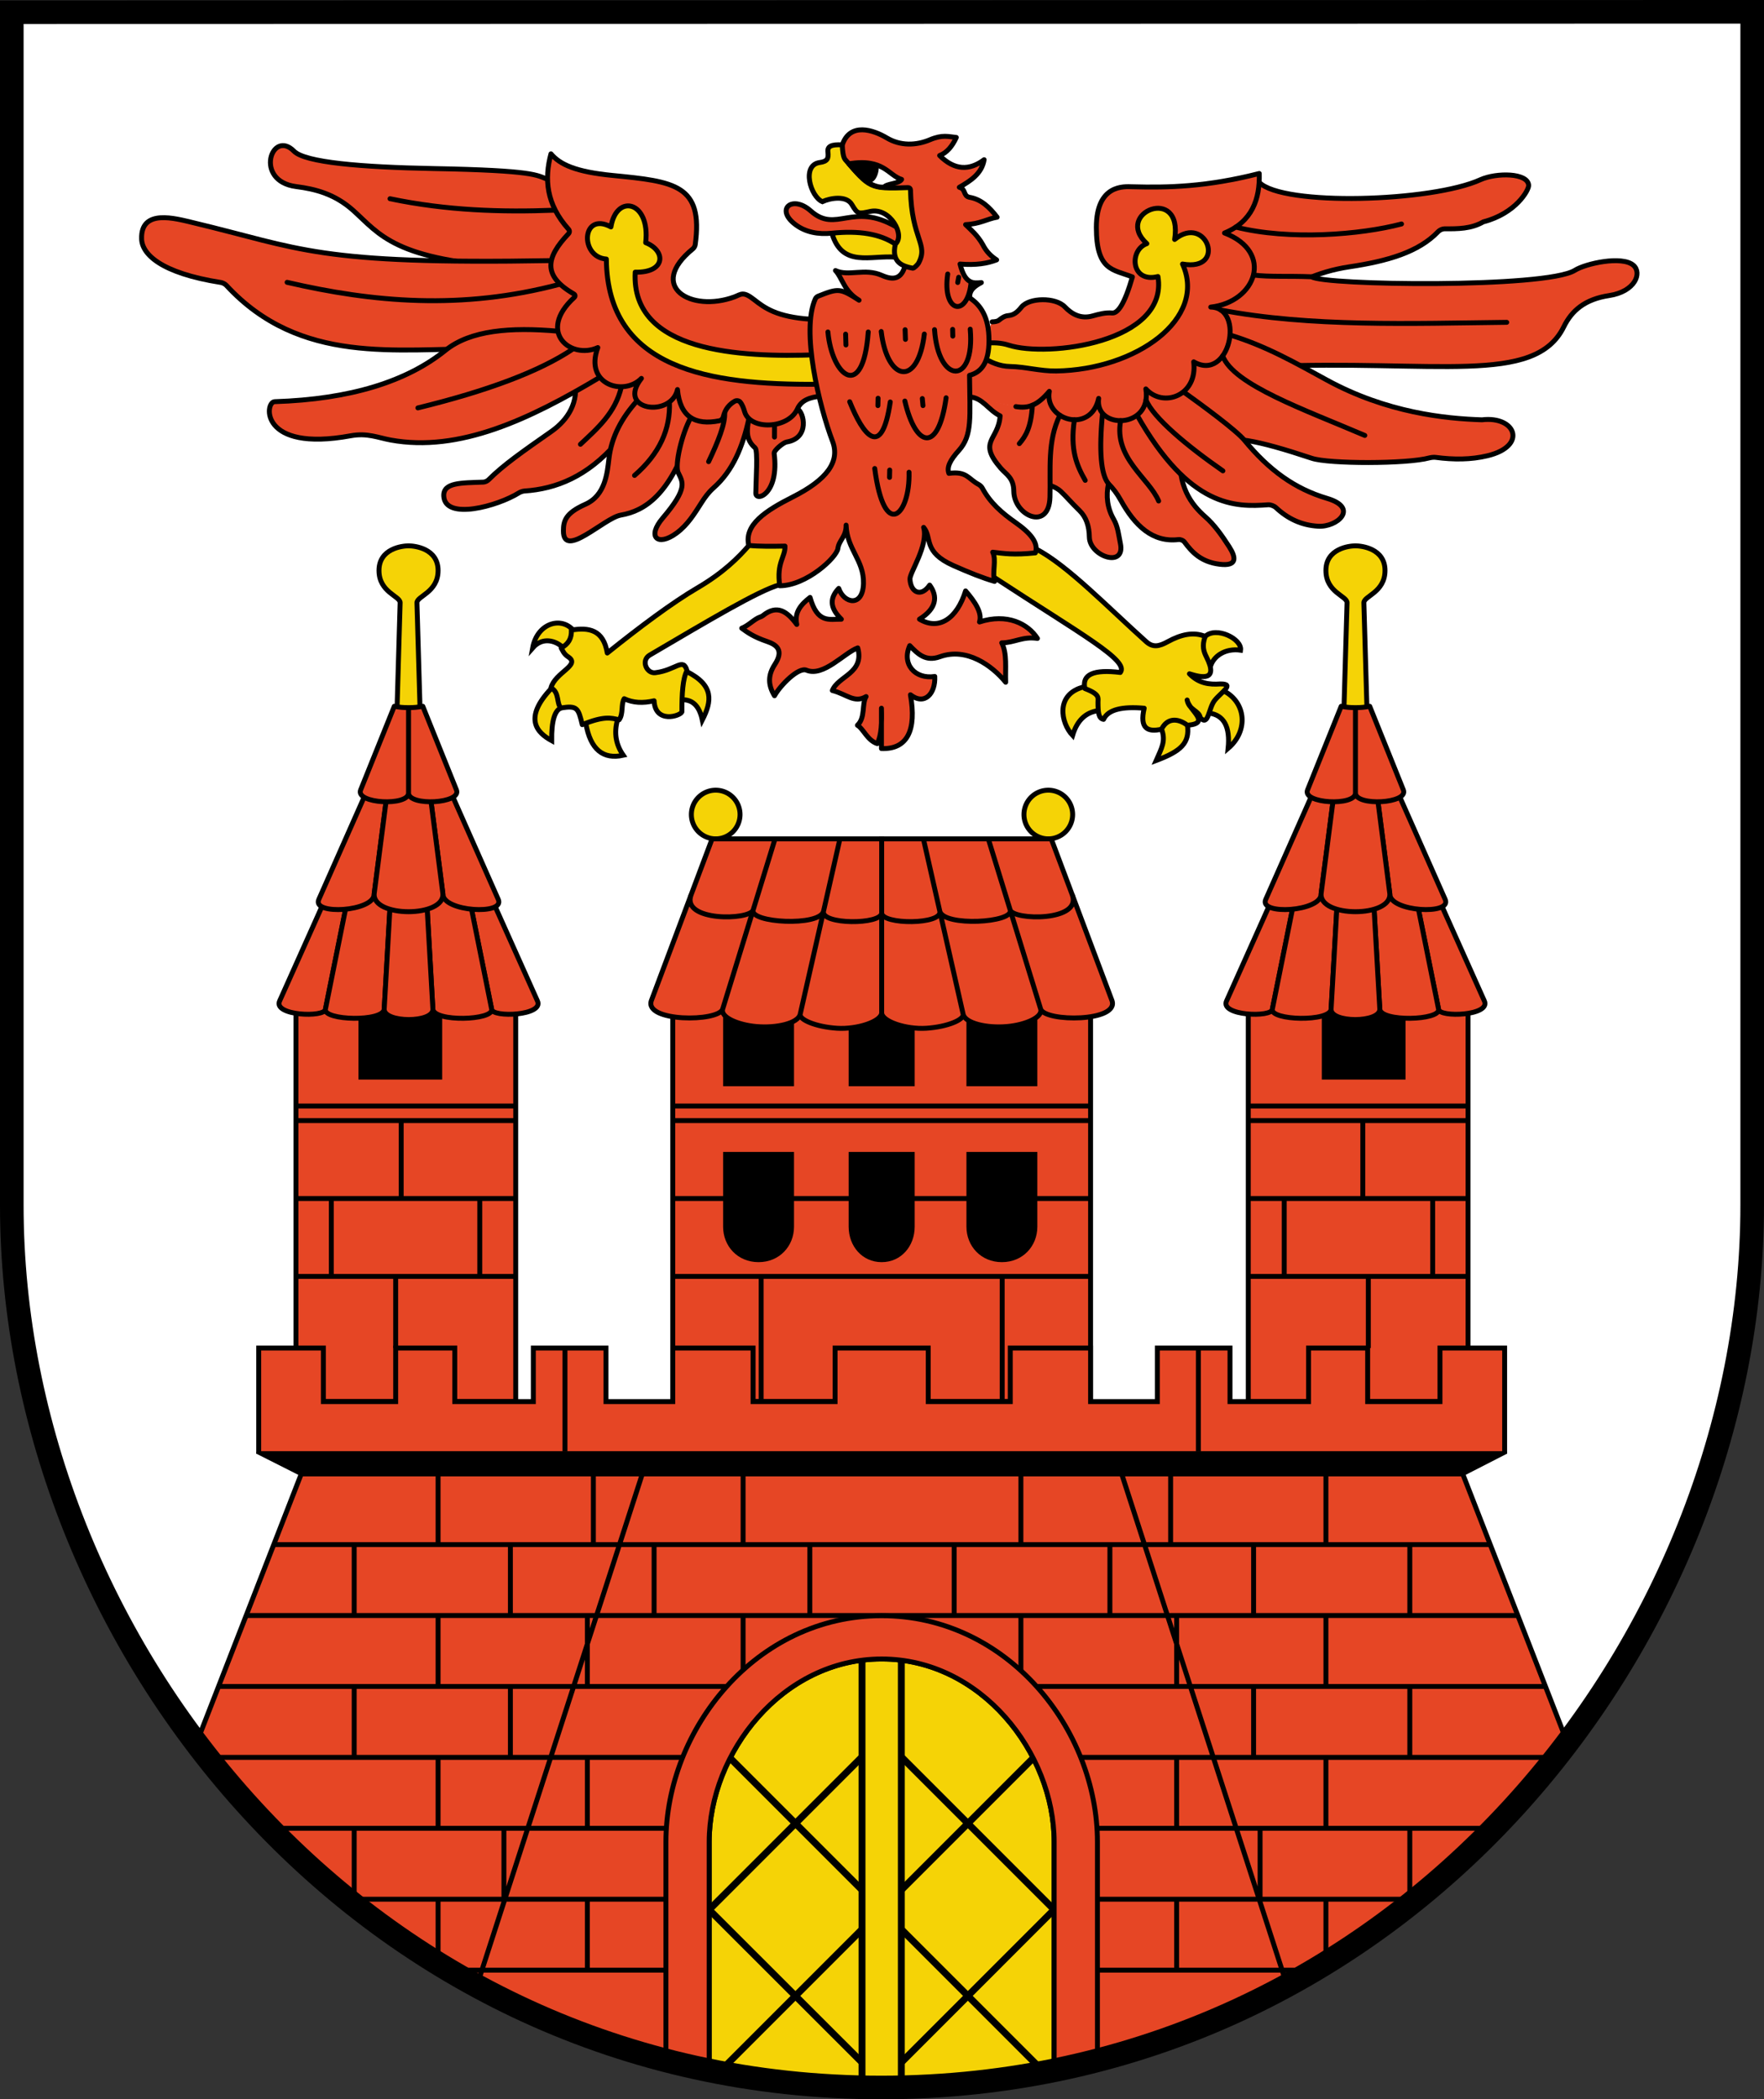 <?xml version="1.0" encoding="UTF-8" standalone="no"?>
<svg
   inkscape:version="1.1.1 (3bf5ae0d25, 2021-09-20)"
   sodipodi:docname="CoA Wittenberge.svg"
   id="svg2130"
   version="1.1"
   viewBox="0 0 448.491 533.598"
   height="533.598"
   width="448.491"
   xmlns:inkscape="http://www.inkscape.org/namespaces/inkscape"
   xmlns:sodipodi="http://sodipodi.sourceforge.net/DTD/sodipodi-0.dtd"
   xmlns:xlink="http://www.w3.org/1999/xlink"
   xmlns="http://www.w3.org/2000/svg"
   xmlns:svg="http://www.w3.org/2000/svg">
  <rect x="0" y="0" width="448.491" height="533.598" fill="#333333" stroke="none"/>
  <defs
     id="defs2124" />
  <sodipodi:namedview
     inkscape:pagecheckerboard="false"
     fit-margin-bottom="0"
     fit-margin-right="0"
     fit-margin-left="0"
     fit-margin-top="0"
     lock-margins="true"
     units="px"
     inkscape:snap-smooth-nodes="true"
     inkscape:snap-object-midpoints="false"
     inkscape:window-maximized="1"
     inkscape:window-y="-11"
     inkscape:window-x="-11"
     inkscape:window-height="1506"
     inkscape:window-width="2560"
     showgrid="false"
     inkscape:document-rotation="0"
     inkscape:current-layer="layer1"
     inkscape:document-units="px"
     inkscape:cy="266.66667"
     inkscape:cx="224"
     inkscape:zoom="1.5"
     inkscape:pageshadow="2"
     inkscape:pageopacity="0"
     borderopacity="1.0"
     bordercolor="#666666"
     pagecolor="#333333"
     id="base"
     showguides="true"
     inkscape:guide-bbox="true"
     inkscape:snap-intersection-paths="false"
     inkscape:object-paths="true"
     inkscape:snap-grids="false"
     inkscape:snap-global="true"
     inkscape:lockguides="false"
     guidecolor="#00ffff"
     guideopacity="0.498"
     inkscape:snap-midpoints="true"
     inkscape:object-nodes="false"
     inkscape:snap-to-guides="false" />
  <g
     id="layer1"
     inkscape:groupmode="layer"
     inkscape:label="wittenberge"
     transform="translate(-554.005,-37.069)">
    <g
       id="g1152"
       inkscape:label="coa">
      <path
         style="opacity:1;fill:#ffffff;stroke:none;stroke-width:6;stroke-linecap:butt;stroke-linejoin:miter;stroke-miterlimit:4;stroke-dasharray:none"
         d="M 557.005,343.396 V 40.165 l 442.491,-0.096 V 343.3 c 0,111.231 -89.696,224.319 -221.329,224.366 -131.633,0.048 -221.162,-113.04 -221.162,-224.271 z"
         id="path2820"
         sodipodi:nodetypes="sccszs"
         inkscape:label="coa-0" />
      <g
         id="g51971"
         inkscape:label="eagle"
         style="display:inline">
        <g
           id="g51929"
           inkscape:label="wings">
          <g
             id="g4522"
             inkscape:label="wing-l"
             style="display:inline">
            <path
               style="opacity:1;fill:#e64625;stroke:#000000;stroke-width:1.25;stroke-linecap:round;stroke-linejoin:round;stroke-miterlimit:8;stroke-dasharray:none"
               d="m 874.138,83.408 c 5.982,6.134 43.935,4.993 56.297,-0.676 4.032,-1.802 12.031,-1.765 12.224,1.437 0.075,1.238 -3.288,7.16 -11.517,9.287 -3.109,1.799 -6.497,1.791 -9.886,1.772 -0.528,-0.003 -1.233,0.324 -1.597,0.707 -4.98,5.245 -12.927,7.51 -22.575,8.953 -8.667,1.296 -13.836,4.519 -19.445,7.307 -22.627,-7.268 -13.905,-26.349 -3.5,-28.787 z"
               id="path4596"
               sodipodi:nodetypes="ccscssccc"
               inkscape:label="hand-l1" />
            <path
               style="opacity:1;fill:#e64625;stroke:#000000;stroke-width:1.25;stroke-linecap:round;stroke-linejoin:round;stroke-miterlimit:8;stroke-dasharray:none"
               d="m 872.679,106.977 c 4.317,0.536 8.796,0.19 14.799,0.444 2.919,2.193 59.617,2.955 66.939,-1.65 2.754,-1.732 12.002,-3.772 14.877,-1.273 2.265,1.969 0.433,6.694 -6.156,7.696 -6.142,0.935 -9.484,3.754 -11.549,7.955 -7.374,15.001 -32.537,8.32 -75.837,10.076 -36.53,-13.016 -5.651,-23.026 -3.072,-23.248 z"
               id="path6664"
               sodipodi:nodetypes="ccsssscc"
               inkscape:label="hand-l2" />
            <path
               style="opacity:1;fill:#e64625;stroke:#000000;stroke-width:1.25;stroke-linecap:round;stroke-linejoin:round;stroke-miterlimit:8;stroke-dasharray:none"
               d="m 866.725,122.219 c 9.147,2.795 16.521,7.015 24.584,11.424 15.336,8.387 30.232,9.837 39.48,10.135 8.598,-1.034 11.669,6.663 1.414,9.133 -4.191,1.009 -8.583,1.031 -13.215,0.409 -0.448,-0.06 -1.15,0.022 -1.586,0.14 -5.752,1.562 -25.51,1.545 -29.865,0.098 -14.272,-4.74 -20.49,-5.804 -25.456,-4.125 -22.395,-24.051 1.818,-28.22 4.644,-27.216 z"
               id="path8508"
               sodipodi:nodetypes="cscscscc"
               inkscape:label="hand-l3" />
            <path
               style="opacity:1;fill:#e64625;stroke:#000000;stroke-width:1.25;stroke-linecap:round;stroke-linejoin:round;stroke-miterlimit:8;stroke-dasharray:none"
               d="m 854.008,151.498 c -0.61,9.324 2.832,13.76 6.482,16.971 2.23,1.962 4.112,4.595 6.01,7.542 1.752,2.72 2.179,5.046 -2.416,4.478 -4.59,-0.567 -6.932,-2.921 -8.912,-5.619 -0.323,-0.44 -1.01,-0.717 -1.552,-0.653 -6.531,0.778 -11.043,-3.443 -14.697,-10.051 -1.821,-3.292 -4.344,-5.719 -7.484,-7.248 -7.815,-32.199 7.19,-25.095 22.568,-5.421 z"
               id="path11683"
               sodipodi:nodetypes="cssscscc"
               inkscape:label="hand-l5" />
            <path
               style="opacity:1;fill:#e64625;stroke:#000000;stroke-width:1.25;stroke-linecap:round;stroke-linejoin:round;stroke-miterlimit:8;stroke-dasharray:none"
               d="m 854.88,136.654 c 4.846,3.478 13.429,9.783 15.495,12.294 6.272,7.624 12.785,12.355 21.05,14.806 8.178,2.425 2.573,7.367 -2.298,7.071 -4.249,-0.258 -7.681,-1.889 -10.717,-4.722 -0.471,-0.439 -1.353,-0.777 -1.996,-0.729 -8.251,0.607 -19.924,0.829 -33.307,-22.772 -7.837,-16.594 9.495,-7.87 11.772,-5.947 z"
               id="path9791"
               sodipodi:nodetypes="csssccc"
               inkscape:label="hand-l4" />
            <path
               style="opacity:1;fill:#e64625;stroke:#000000;stroke-width:1.25;stroke-linecap:round;stroke-linejoin:round;stroke-miterlimit:8;stroke-dasharray:none"
               d="m 834.319,142.117 c -0.931,9.706 -0.397,15.584 1.5,17.904 -0.634,3.089 -0.32,6.154 1.336,9.036 1.098,1.91 1.265,4.053 1.709,6.187 1.314,6.322 -7.816,3.241 -7.896,-1.65 -0.045,-2.75 -0.764,-5.064 -2.534,-6.776 -2.077,-2.01 -3.319,-3.531 -4.714,-4.832 -1.61,-1.502 -3.779,-1.824 -5.834,-2.239 -16.659,-33.651 24.134,-28.375 16.433,-17.63 z"
               id="path12512"
               sodipodi:nodetypes="ccssssscc"
               inkscape:label="hand-l6" />
            <path
               style="opacity:1;fill:#e64625;stroke:none;stroke-width:1.25;stroke-linecap:round;stroke-linejoin:round;stroke-miterlimit:8;stroke-dasharray:none"
               d="m 806.25,118.875 c 0.683,-0.024 1.338,-0.087 1.792,-0.458 0.596,-0.488 1.367,-1.047 2.292,-1.125 1.373,-0.116 2.293,-0.815 3.375,-2.167 1.954,-2.441 8.654,-2.53 11,-0.083 1.81,1.888 4.086,3.17 7.083,2.333 1.707,-0.476 3.297,-0.898 4.958,-0.75 1.433,0.128 3.148,-2.156 5.167,-9.167 -4.986,-1.944 -9.167,-1.556 -9.167,-12.583 -10e-6,-11.028 7.097,-10.39 9.167,-10.333 9.167,0.252 18.895,0.018 32.25,-3.375 0.186,6.522 -1.833,12.252 -8.833,15.125 12.692,4.839 8.018,17.557 -3.5,18.833 8.82,0.135 4.83,19.196 -4.333,13.917 1.079,8.617 -7.788,11.795 -12.167,6.875 1.664,10.279 -13.092,10.362 -12,2.417 -1.957,9.146 -13.885,5.513 -12.542,-1.792 -3.047,3.615 -5.372,4.402 -8.5,3.875 l -14.204,-2.767"
               id="path899"
               sodipodi:nodetypes="cssssssczscccccccc"
               inkscape:label="arm-l0" />
            <path
               style="opacity:1;fill:#e64625;stroke:#000000;stroke-width:1.25;stroke-linecap:round;stroke-linejoin:round;stroke-miterlimit:8;stroke-dasharray:none"
               d="m 823.474,142.617 c -3.246,6.62 -2.313,13.776 -2.523,20.843 -0.259,8.719 -9.128,4.687 -9.192,-1.532 -0.035,-3.432 -1.931,-4.259 -3.3,-5.834 -6.015,-6.921 -0.593,-7.052 -0.177,-13.317 -3.098,-1.543 -4.361,-4.569 -7.778,-4.832"
               id="path13190"
               sodipodi:nodetypes="cssscc"
               inkscape:label="hand-l7" />
            <path
               id="path18245"
               style="opacity:1;fill:none;stroke:#000000;stroke-width:1.25;stroke-linecap:round;stroke-linejoin:round;stroke-miterlimit:8;stroke-dasharray:none"
               d="m 816.476,140.073 c -0.285,5.573 -1.708,7.917 -3.309,9.76 m 14.006,-6.065 c -1.169,7.633 0.632,11.703 2.744,15.398 m 8.997,-15.175 c -1.735,9.566 7.275,14.673 9.669,20.425 M 845.373,138.691 c 1.768,4.547 10.686,11.913 19.544,18.059 m -0.051,-29.217 c 2.782,7.367 20.897,13.695 36.134,20.217 m -36.586,-31.871 c 22.754,4.345 48.337,3.401 72.669,3.121 M 868.193,94.789 C 881.77,98.204 899.91,96.749 910.333,94"
               inkscape:label="wing-lc" />
            <path
               style="opacity:1;fill:#f5d306;stroke:#000000;stroke-width:1.25;stroke-linecap:round;stroke-linejoin:round;stroke-miterlimit:8;stroke-dasharray:none"
               d="m 804.334,124.333 c 2.178,-0.247 4.237,-0.144 6.128,0.471 9.854,3.206 40.703,-0.681 37.948,-17.442 -6.935,1.735 -7.376,-6.766 -2.828,-8.367 -8.566,-7.83 9.279,-15.049 7.071,-1.061 8.164,-6.654 13.404,8.285 2.003,6.246 6.318,13.827 -11.691,26.858 -32.114,27.19 -3.952,0.064 -7.985,-1.082 -11.727,-1.145 -2.67,-0.045 -4.987,-1.068 -7.189,-2.475"
               id="path15093"
               sodipodi:nodetypes="csccccssc"
               inkscape:label="kleestengel-l" />
            <path
               style="opacity:1;fill:none;stroke:#000000;stroke-width:1.25;stroke-linecap:round;stroke-linejoin:round;stroke-miterlimit:8;stroke-dasharray:none"
               d="m 806.25,118.875 c 0.683,-0.024 1.338,-0.087 1.792,-0.458 0.596,-0.488 1.367,-1.047 2.292,-1.125 1.373,-0.116 2.293,-0.815 3.375,-2.167 1.954,-2.441 8.654,-2.53 11,-0.083 1.81,1.888 4.086,3.17 7.083,2.333 1.707,-0.476 3.297,-0.898 4.958,-0.75 1.433,0.128 3.148,-2.156 5.167,-9.167 -4.986,-1.944 -9.167,-1.556 -9.167,-12.583 -10e-6,-11.028 7.097,-10.39 9.167,-10.333 9.167,0.252 18.895,0.018 32.25,-3.375 0.186,6.522 -1.833,12.252 -8.833,15.125 12.692,4.839 8.018,17.557 -3.5,18.833 8.82,0.135 4.83,19.196 -4.333,13.917 1.079,8.617 -7.788,11.795 -12.167,6.875 1.664,10.279 -13.092,10.362 -12,2.417 -1.957,9.146 -13.885,5.513 -12.542,-1.792 -3.047,3.615 -5.372,4.402 -8.5,3.875"
               id="path1694"
               sodipodi:nodetypes="cssssssczscccccccc"
               inkscape:label="arm-lf" />
          </g>
          <g
             id="g26032"
             inkscape:label="wing-r"
             style="display:inline">
            <g
               id="g15674"
               inkscape:label="hand-r">
              <path
                 style="opacity:1;fill:#e64625;stroke:#000000;stroke-width:1.25;stroke-linecap:round;stroke-linejoin:round;stroke-miterlimit:8"
                 d="M 693.218,82.657 C 690.428,81.616 690.072,80.401 664.333,79.917 645.774,79.568 631.546,78.357 628.75,75.5 c -5.622,-5.746 -10.312,7.613 0.583,9 4.822,0.614 9.803,1.87 14.5,6.083 C 650.515,96.577 654.297,103.356 685.5,105 c 25.439,1.359 12.978,-22.09 7.718,-22.343 z"
                 id="path5504"
                 sodipodi:nodetypes="csssscc"
                 inkscape:label="hand-r1" />
              <path
                 style="opacity:1;fill:#e64625;stroke:#000000;stroke-width:1.25;stroke-linecap:round;stroke-linejoin:round;stroke-miterlimit:8"
                 d="m 694.196,103.309 c -59.949,1.053 -63.52,-3.066 -91.112,-9.643 -4.482,-1.068 -13.344,-3.623 -13.077,4.162 0.128,3.746 4.683,8.618 20.184,11.048 0.447,0.07 1.055,0.397 1.362,0.729 18.856,20.409 43.395,15.967 65.448,16.144 42.794,-3.456 23.41,-22.24 17.196,-22.441 z"
                 id="path6484"
                 sodipodi:nodetypes="csssscc"
                 inkscape:label="hand-r2" />
              <path
                 style="opacity:1;fill:#e64625;stroke:#000000;stroke-width:1.25;stroke-linecap:round;stroke-linejoin:round;stroke-miterlimit:8"
                 d="m 700.083,133.667 c 1.148,5.518 -1.599,10.065 -5.917,13.083 -7.19,5.026 -12.187,8.502 -15.965,12.287 -0.298,0.299 -0.877,0.562 -1.299,0.578 -5.678,0.213 -10.249,0.066 -10.069,3.552 0.322,6.233 13.692,2.568 19.113,-0.826 0.358,-0.224 0.979,-0.439 1.401,-0.467 8.08,-0.536 15.954,-3.671 23.403,-12.207 25.384,-20.368 -0.932,-23.94 -10.667,-16 z"
                 id="path9961"
                 sodipodi:nodetypes="csssssscc"
                 inkscape:label="hand-r4" />
              <path
                 style="opacity:1;fill:#e64625;stroke:#000000;stroke-width:1.25;stroke-linecap:round;stroke-linejoin:round;stroke-miterlimit:8"
                 d="m 695.85,121.247 c -12.045,-1.049 -22.226,-0.271 -28.617,4.887 -9.803,7.91 -24.176,12.419 -43.4,13.033 -2.572,0.082 -3.854,12.929 19.333,8.667 4.233,-0.778 6.956,0.498 10.167,1.083 17.459,3.182 35.297,-5.259 53.201,-15.962 7.188,-6.186 2.23,-13.237 -10.684,-11.708 z"
                 id="path8963"
                 sodipodi:nodetypes="csssscc"
                 inkscape:label="hand-r3" />
              <path
                 style="opacity:1;fill:#e64625;stroke:#000000;stroke-width:1.25;stroke-linecap:round;stroke-linejoin:round;stroke-miterlimit:8"
                 d="m 715.989,138.945 c -3.934,4.363 -6.504,9.17 -7.156,14.638 -0.439,3.679 -0.898,9.405 -6,11.667 -5.085,2.255 -5.573,4.252 -5.583,6.75 -0.032,7.294 10.39,-3.281 14.583,-4 6.355,-1.09 12.292,-5.444 17.083,-19 5.467,-10.064 -0.702,-23.831 -12.928,-10.055 z"
                 id="path11002"
                 sodipodi:nodetypes="csssscc"
                 inkscape:label="hand-r5" />
              <path
                 style="opacity:1;fill:#e64625;stroke:#000000;stroke-width:1.25;stroke-linecap:round;stroke-linejoin:round;stroke-miterlimit:8"
                 d="m 729.634,143.214 c -2.245,4.065 -4.121,11.982 -3.217,13.953 1.111,2.425 2.688,3.826 -3.917,11.583 -4.12,4.839 -1.257,7.334 3.5,3.833 2.896,-2.131 4.613,-5.022 6.417,-7.833 0.713,-1.111 1.673,-2.499 3,-3.667 4.935,-4.344 7.458,-10.552 8.992,-17.61 -0.53,2.899 -0.874,5.328 1.591,7.444 0.724,0.621 0.214,8.071 0.167,11.5 -0.032,2.289 5.997,0.318 4.667,-10.083 -0.104,-0.813 2.358,-2.786 3.167,-2.917 5.976,-0.967 4.406,-7.602 2.75,-8.417 -11.827,-6.819 -23.4,-4.713 -27.116,2.214 z"
                 id="path11816"
                 sodipodi:nodetypes="cssssscsssscc"
                 inkscape:label="hand-r6" />
            </g>
            <path
               id="path13752"
               style="opacity:1;fill:none;stroke:#000000;stroke-width:1.25;stroke-linecap:round;stroke-linejoin:round;stroke-miterlimit:8"
               d="m 750.935,144.944 -0.018,3.222 m -12.678,-6.212 c 0.207,2.72 -1.631,7.315 -4.072,12.462 m -18.833,3.5 c 6.389,-5.537 9.15,-11.799 8.874,-18.669 M 701.583,150 c 4.332,-4.08 8.875,-7.965 10.409,-14.628 M 660.25,140.75 c 17.474,-4.272 30.968,-9.241 39.555,-15.069 M 627,108.833 c 21.759,5.045 44.358,7.125 69.431,0.46 M 653.167,87.583 c 14.385,3.005 28.289,3.442 42.011,2.908"
               sodipodi:nodetypes="cccccccccccccc"
               inkscape:label="wing-rc" />
            <path
               style="display:inline;opacity:1;fill:#e64625;stroke:#000000;stroke-width:1.25;stroke-linecap:round;stroke-linejoin:round;stroke-miterlimit:8"
               d="m 760.022,118.205 c -8.531,-0.571 -11.647,-2.888 -14.26,-4.95 -2.881,-2.273 -3.329,-1.343 -5.068,-0.707 -11.029,4.034 -22.302,-2.661 -10.518,-12.241 0.269,-0.218 0.533,-0.667 0.581,-1.01 2.121,-15.29 -5.254,-16.091 -21.007,-17.63 -9.339,-0.912 -13.365,-2.754 -15.667,-5.5 -1.703,6.393 -1.242,12.786 4.475,19.179 0.286,0.319 0.281,0.818 -0.014,1.129 -5.745,6.06 -6.656,10.683 1.342,15.302 0.382,0.221 0.424,0.621 0.099,0.919 -9.55,8.746 -0.864,15.851 6.015,12.721 -3.527,9.378 6.587,12.461 11.083,7.833 -6.46,8.194 7.576,10.061 9.167,2.833 0.641,6.971 4.496,9.18 10.686,7.931 0.452,-0.091 0.861,-0.553 0.967,-1.001 0.47,-1.982 1.545,-3.185 2.94,-3.976 0.398,-0.225 1.042,-0.147 1.334,0.204 0.586,0.703 0.882,1.589 1.156,2.509 1.401,4.709 11.113,4.407 13.417,-0.75 0.942,-2.109 2.985,-2.97 6.083,-3.25"
               id="path1792"
               sodipodi:nodetypes="cssssscsssscccssssssc"
               inkscape:label="arm-r" />
            <path
               style="opacity:1;fill:#f5d306;stroke:#000000;stroke-width:1.25;stroke-linecap:round;stroke-linejoin:round;stroke-miterlimit:8"
               d="m 761.583,127.25 c -19.318,0.689 -47.178,-0.556 -46.083,-21 7.811,0.18 7.878,-5.461 2.667,-7.5 1.222,-10.586 -7.439,-12.551 -8.833,-4 -7.5,-4.044 -7.992,7.701 -1.167,8.167 0.233,28.192 26.525,31.988 53.583,31.833"
               id="path4585"
               sodipodi:nodetypes="cccccc"
               inkscape:label="kleestengel-r" />
          </g>
        </g>
        <g
           id="g51904"
           inkscape:label="legs">
          <g
             id="g46630"
             inkscape:label="leg-l">
            <path
               id="path45722"
               style="opacity:1;fill:#f5d306;stroke:#000000;stroke-width:1.25;stroke-linecap:butt;stroke-linejoin:miter;stroke-miterlimit:4;stroke-dasharray:none"
               d="m 833.242,217.697 c -3.235,0.433 -5.41,2.537 -6.534,6.303 -2.992,-3.151 -4.533,-10.551 3,-12.375 l 4.5,-0.708 m 21.708,10.5 c 0.579,4.532 -1.618,6.577 -7.958,8.958 1.327,-3.048 2.518,-4.926 1.375,-7.958 l 0.125,-6.292 m 15.701,-3.417 c 5.563,2.813 6.398,10.078 1.091,14.583 0.563,-5.5 -1.069,-8.467 -4.839,-8.967 l -1.453,-0.283 m 1.769,-11.436 c 0.755,-2.844 3.889,-4.821 7.69,-4.272 0.393,-2.891 -6.21,-6.122 -9,-3.5 l -4.208,4.542"
               inkscape:label="claws-l"
               sodipodi:nodetypes="cccccccccccccccc" />
            <path
               style="opacity:1;fill:#f5d306;stroke:#000000;stroke-width:1.25;stroke-linecap:round;stroke-linejoin:round;stroke-miterlimit:8;stroke-dasharray:none"
               d="m 817.434,176.624 c 7.837,3.988 18.602,15.158 27.982,23.543 1.73,1.547 3.272,1.222 5.5,0 3.386,-1.857 6.572,-2.558 9.5,-1.333 -0.889,2.465 -0.35,3.897 0.333,5.25 3.126,6.184 -1.246,5.229 -4.333,4.25 2.348,2.437 5.044,2.792 7.833,2.583 3.891,-0.052 0.198,2.121 -1.417,4.167 -1.615,2.046 -1.537,6.723 -3.667,4.417 -0.243,-1.817 -2.861,-1.898 -3.333,-4.5 0.435,2.593 6.262,5.909 0.083,6.417 -2.781,-2.068 -5.294,-1.62 -6.583,1 -3.531,0.807 -5.645,-0.164 -4.417,-5.333 -5.572,-0.492 -9.204,0.326 -10.333,2.833 -1.309,-0.233 -1.403,-1.839 -1.417,-4.333 -0.006,-1.103 0.589,-2.012 -3.333,-3.5 -0.805,-3.599 2.249,-4.929 9,-4.083 2.365,-3.029 -9.814,-9.604 -32.139,-24.227 -8.318,-8.558 3.545,-11.68 10.74,-7.149 z"
               id="path39119"
               sodipodi:nodetypes="csscscczccccccscccc"
               inkscape:label="leg-l0" />
          </g>
          <g
             id="g51896"
             inkscape:label="leg-r">
            <path
               id="path50595"
               style="opacity:1;fill:#f5d306;stroke:#000000;stroke-width:1.25;stroke-linecap:butt;stroke-linejoin:miter;stroke-miterlimit:4;stroke-dasharray:none"
               d="m 699.665,197.162 c -3.164,-3.468 -9.122,-1.589 -10.235,4.599 2.511,-2.886 5.828,-1.851 7.601,-0.198 l 3.065,2.26 m -3.401,13.187 c -1.679,0.565 -2.483,3.356 -2.433,8.321 -3.546,-1.941 -7.443,-5.534 -0.018,-13.346 l 2.434,-1.916 m 14.351,9.868 c -1.016,3.534 -0.369,6.514 1.441,9.106 -5.098,1.134 -8.357,-1.412 -9.527,-8.134 l -0.549,-4.064 m 26.17,-9.098 c 7.068,3.518 6.428,7.576 3.999,12.339 -0.806,-3.872 -2.679,-5.197 -5.149,-5.155 l -3.337,-0.03"
               inkscape:label="claws-r" />
            <path
               style="opacity:1;fill:#f5d306;stroke:#000000;stroke-width:1.25;stroke-linecap:round;stroke-linejoin:round;stroke-miterlimit:4;stroke-dasharray:none"
               d="m 744.413,175.712 c -2.608,3.011 -6.465,6.915 -13.088,10.787 -6.369,3.725 -14.807,10.043 -22.922,16.558 -0.983,-5.974 -4.724,-6.556 -9.133,-5.834 0.127,2.173 -0.836,3.62 -2.593,4.537 0.447,0.766 0.652,1.522 1.827,2.298 3.161,2.088 -3.322,3.885 -4.419,7.837 2.226,1.165 1.336,3.94 2.534,5.127 4.157,-0.674 4.424,0.035 5.421,4.243 5.533,-2.252 7.309,-1.726 9.369,-1.237 1.134,-1.498 0.439,-4 1.296,-5.362 2.211,1.065 4.762,1.193 7.601,0.53 0.27,5.878 6.631,3.899 7.071,2.828 -0.018,-4.59 0.222,-8.552 1.296,-10.489 -0.978,-3.469 -2.804,-0.11 -8.073,0.53 -2.196,0.267 -3.705,-3.135 -1.414,-4.478 14.704,-8.625 27.582,-16.357 33.029,-17.877 9.641,-7.374 0.996,-16.842 -7.803,-9.999 z"
               id="path47044"
               sodipodi:nodetypes="cscccsccccccccsscc"
               inkscape:label="leg-r0" />
          </g>
        </g>
        <path
           style="display:inline;opacity:1;fill:#e64625;stroke:#000000;stroke-width:1.25;stroke-linecap:round;stroke-linejoin:round;stroke-miterlimit:8;stroke-dasharray:none"
           d="m 768.154,73.893 c 1.975,-5.815 7.91,-3.794 11.314,-1.768 3.478,2.071 7.467,1.944 10.96,0.471 3.254,-1.371 4.733,-0.774 6.718,-0.589 -1.044,2.272 -2.413,3.895 -4.243,4.596 3.771,3.769 7.542,3.889 11.314,1.061 -0.606,3.615 -3.54,5.402 -6.305,7.012 1.713,0.473 0.943,2.166 2.534,2.534 3.008,0.48 5.154,2.561 7.071,5.068 -2.559,0.433 -4.266,1.699 -8.014,1.886 1.475,1.452 3.029,2.717 4.36,5.068 0.915,1.824 2.151,3.005 3.536,3.889 -2.34,0.909 -5.247,1.405 -9.31,1.061 1.294,5.166 3.362,4.91 5.421,4.714 -1.679,0.89 -3.128,1.914 -2.946,3.889 2.688,1.791 4.89,4.753 4.89,10.839 0,5.553 -1.894,8.075 -4.948,8.842 0.081,10.641 0.766,15.244 -2.711,19.092 -2.247,2.486 -3.131,4.268 -2.534,5.834 4.569,-0.622 4.907,1.412 7.552,2.818 0.345,0.183 0.774,0.592 0.956,0.939 1.958,3.716 5.015,6.345 8.345,8.677 3.762,2.635 6.036,5.185 5.127,7.778 -5.525,0.578 -8.049,0.156 -10.842,-0.177 0.996,1.98 -0.159,5.031 0.471,7.425 -2.986,-0.858 -6.352,-2.201 -10.43,-4.007 -7.894,-3.497 -5.378,-7.095 -7.601,-9.723 1.269,4.548 -3.554,11.495 -3.477,13.14 0.159,3.374 2.806,4.736 5.009,1.532 2.124,2.887 1.737,5.983 -2.593,8.662 4.924,2.926 9.506,-0.065 11.726,-7.189 2.461,2.853 4.27,5.594 3.536,7.896 7.028,-2.293 12.329,0.451 14.731,4.184 -3.776,-0.572 -5.823,1.108 -9.075,1.12 1.417,2.843 0.855,6.376 1.002,10.017 -3.451,-4.226 -9.926,-8.942 -16.735,-6.482 -3.633,1.313 -5.601,-0.722 -7.66,-2.828 -2.105,4.739 1.381,8.608 6.364,7.837 0.214,4.346 -2.57,7.48 -6.187,4.655 1.596,8.97 -0.747,13.926 -7.366,13.671 l 10e-6,-10.253 c 0.102,3.501 0.034,6.817 -1.07,9.002 -2.564,-0.851 -3.51,-3.778 -5.042,-4.667 2.09,-1.951 1.061,-5.437 2.208,-7.292 -3,1.779 -4.917,-0.613 -8.583,-1.542 1.459,-3.71 8.214,-4.384 6.458,-10.833 -3.416,1.217 -8.706,7.464 -13.042,5.667 -2.001,-0.83 -6.584,3.744 -8.125,6.5 -1.632,-2.696 -1.731,-5.175 0.083,-7.958 2.322,-3.563 0.547,-4.981 -1.958,-5.833 -3.366,-1.145 -4.933,-2.25 -6.458,-3.375 1.665,-0.622 3.293,-2.4 4.632,-2.829 0.22,-0.071 0.55,-0.212 0.73,-0.359 3.637,-2.966 6.214,-1.049 8.638,2.23 -0.686,-3.096 1.092,-5.098 3.375,-6.875 1.864,6.673 4.898,5.5 7.958,5.542 -2.474,-2.419 -3.395,-4.971 -0.667,-7.833 1.335,3.896 6.155,4.858 6.292,-1.292 0.131,-5.915 -4.215,-8.606 -4.417,-14.792 0.05,2.968 -1.839,3.859 -2.083,5.917 -0.271,2.282 -8.009,9.482 -14.792,9.5 -0.856,-5.977 1.441,-7.274 1.333,-10.083 -3.313,0.066 -6.552,0.096 -9.208,-0.167 -1.226,-5.236 4.247,-8.819 11.208,-12.333 8.645,-4.365 12.073,-8.966 10.083,-14.167 -3.312,-8.66 -8.096,-28.109 -4.341,-36.231 0.113,-0.244 0.418,-0.516 0.667,-0.616 5.186,-2.067 5.609,-2.073 10.423,1.014 -3.877,-2.304 -4.199,-5.622 -6,-7.542 3.315,1.566 7.482,-0.684 11.75,1.208 2.789,1.237 5.171,1.268 6.086,-3.011 6.09,-15.344 -22.703,-21.264 -16.099,-30.138 z"
           id="path24077"
           sodipodi:nodetypes="cssccccccccccccscscssscccscscccccccsccccccccccscsscssccccscscccssssccscc"
           inkscape:label="eagle-0" />
        <path
           id="path54180"
           style="opacity:1;fill:none;stroke:#000000;stroke-width:1.25;stroke-linecap:round;stroke-linejoin:round;stroke-miterlimit:4;stroke-dasharray:none"
           d="m 780.208,156.542 -0.042,1.875 m 17.583,-50.875 -0.25,1.333 m -20.25,29.417 -0.042,1.875 M 788.5,138.375 l 0.167,1.792 m 7.542,-19.375 0.042,1.708 m -12.125,-1.625 0.083,2.458 M 769,122 l 0.083,2.75 m 25.881,-18.036 c -1.457,9.859 4.89,11.126 5.893,2.534 m -24.454,46.905 c 2.426,18.589 9.02,11.821 8.721,0.943 m -1.061,-18.09 c 2.801,11.984 8.535,13.247 10.489,-0.825 m -24.513,1.002 c 3.322,8.282 8.105,15 10.312,0.059 m -15.851,-17.795 c 1.045,11.388 8.968,17.684 10.253,0 m 16.853,-0.589 c 0.964,14.01 10.341,14.126 9.075,-0.118 m -22.627,0.589 c 1.517,12.785 9.328,14.205 10.96,0.648"
           inkscape:label="eagle-c"
           sodipodi:nodetypes="cccccccccccccccccccccccccccc" />
        <g
           id="g26041"
           inkscape:label="face"
           style="display:inline;opacity:1;fill:none">
          <path
             style="display:inline;opacity:1;fill:#f5d306;stroke:#000000;stroke-width:1.25;stroke-linecap:butt;stroke-linejoin:miter;stroke-miterlimit:4;stroke-dasharray:none"
             d="m 781.648,99.113 c -2.99,-2.584 -7.526,-4.095 -16.146,-2.77 2.647,8.896 9.829,5.516 16.34,6.104"
             id="path18909"
             sodipodi:nodetypes="ccc"
             inkscape:label="bill-b" />
          <path
             style="opacity:1;fill:#e64625;stroke:#000000;stroke-width:1.25;stroke-linecap:round;stroke-linejoin:round;stroke-miterlimit:8"
             d="m 781.648,99.113 c -3.911,-2.617 -9.247,-3.467 -16.146,-2.77 -3.48,0.352 -6.673,-0.247 -9.251,-2.18 -5.271,-3.951 -0.766,-7.635 3.889,-3.477 6.52,5.824 10.543,-2.442 21.75,4.065 2.004,0.873 1.986,5.552 -0.242,4.361 z"
             id="path19574"
             sodipodi:nodetypes="cssscc"
             inkscape:label="tongue" />
          <path
             style="display:inline;opacity:1;fill:#f5d306;stroke:#000000;stroke-width:1.25;stroke-linecap:butt;stroke-linejoin:miter;stroke-miterlimit:4;stroke-dasharray:none"
             d="m 768.154,73.893 c -2.866,-0.172 -3.827,0.411 -3.653,1.827 0.197,1.602 -0.095,2.385 -2.062,2.652 -4.725,0.64 -2.374,8.686 0.648,9.958 1.994,-0.923 6.096,-1.644 7.484,0.707 1.515,2.567 1.683,2.418 4.714,1.768 5.01,-1.074 8.956,6.044 6.364,8.309 -1.069,4.643 1.764,5.615 4.428,6.128 0.32,0.062 1.307,-0.992 1.46,-1.28 2.603,-4.901 -1.76,-5.911 -2.048,-18.636 -0.007,-0.326 -0.274,-0.58 -0.6,-0.568 -9.968,0.369 -9.742,0.027 -15.995,-7.126 -0.531,-0.607 -0.71,-2.415 -0.739,-3.739 z"
             id="path15825"
             sodipodi:nodetypes="csscsscsssssc"
             inkscape:label="bill-t" />
          <g
             id="g23608"
             inkscape:label="eye"
             style="display:inline;fill:none">
            <path
               style="opacity:1;fill:#ffffff;stroke:#000000;stroke-width:1.25;stroke-linecap:round;stroke-linejoin:round;stroke-miterlimit:8;stroke-dasharray:none"
               d="m 769.827,78.704 c 8.825,-1.475 10.076,2.981 13.411,3.969 -0.726,1.178 -3.721,1.01 -4.468,1.951 -4.144,0.336 -7.675,-4.588 -8.944,-5.919 z"
               id="path23567"
               sodipodi:nodetypes="cccc"
               inkscape:label="eye-0" />
            <path
               id="path23063"
               style="opacity:1;fill:#000000;stroke-width:1.258;stroke-linecap:round;stroke-linejoin:round;stroke-miterlimit:8"
               transform="matrix(0.61,0.792,-0.683,0.73,0,0)"
               d="m 630.816,-570.256 c -1.115,0.38 -5.46,0.913 -6.842,0.719 1.979,-2.712 4.166,-4.958 5.591,-5.837 1.136,-0.581 4.116,3.754 1.251,5.118 z"
               sodipodi:nodetypes="cccc"
               inkscape:label="pupil" />
          </g>
        </g>
      </g>
      <g
         id="g1059"
         inkscape:label="castle">
        <g
           id="g1010"
           inkscape:label="wall">
          <path
             id="path2499"
             style="opacity:1;fill:#e64625;stroke:#000000;stroke-width:1.25;stroke-linecap:butt;stroke-linejoin:miter;stroke-miterlimit:4;stroke-dasharray:none"
             d="m 630.627,411.645 -26.66,68.482 c 38.969,51.482 99.939,87.593 174.367,87.539 l -0.168,-0.096 c 74.412,0.054 135.373,-36.04 174.344,-87.504 l -26.637,-68.422 z"
             inkscape:label="wall-0" />
          <path
             id="path2824"
             style="opacity:1;fill:none;stroke:#000000;stroke-width:1.25;stroke-linecap:butt;stroke-linejoin:miter;stroke-miterlimit:4;stroke-dasharray:none"
             inkscape:label="wall-bricks"
             d="m 881.217,541.695 -42.051,-130.05 m -42.571,18.028 v 18.028 m 16.971,0 v 18.028 m 0,-54.083 v 18.028 m 22.627,0 v 18.028 m 16.971,72.111 v 18.028 m -1.532,-126.194 v 18.028 m 1.532,18.028 v 18.028 m 0,18.028 v 18.028 m 19.563,-72.111 v 18.028 m 0,18.028 v 18.028 m 1.65,18.028 v 18.028 m 16.735,-108.167 v 18.028 m 0,18.028 v 18.028 m 0,18.028 v 18.028 m 0,18.028 v 16.161 m 21.331,-34.189 v 18.028 m 0,-54.083 v 18.028 m 0,-54.083 v 18.028 m -237.187,94.076 42.077,-130.132 m 42.571,18.028 v 18.028 m -16.971,0 v 18.028 m 0,-54.083 v 18.028 m -22.627,0 v 18.028 m -16.971,72.111 v 18.028 m 1.532,-126.194 v 18.028 m -1.532,18.028 v 18.028 m 0,18.028 v 18.028 m -19.563,-72.111 v 18.028 m 0,18.028 v 18.028 m -1.65,18.028 v 18.028 M 665.387,411.645 v 18.028 m 0,18.028 v 18.028 m 0,18.028 v 18.028 m 0,18.028 v 16.256 m -21.331,-34.284 v 18.028 m 0,-54.083 v 18.028 m 0,-54.083 v 18.028 m -13.429,-36.056 295.245,-1e-5 m -309.28,36.056 323.315,10e-6 m -330.335,18.028 337.354,-1e-5 m -340.108,18.028 342.786,-10e-6 m -326.977,18.028 311.153,10e-6 m -291.464,18.028 H 914.06 M 623.61,429.672 l 309.28,-10e-6 M 668.223,537.839 h 219.902"
             sodipodi:nodetypes="cccccccccccccccccccccccccccccccccccccccccccccccccccccccccccccccccccccccccccccccccccccccccccc" />
          <g
             id="g17351"
             inkscape:label="gate">
            <path
               style="color:#000000;display:inline;opacity:1;fill:#f5d306;stroke:none;stroke-width:1.25;stroke-miterlimit:4;stroke-dasharray:none"
               d="M 734.311,562.049 V 505.25 c 0,-22.67 18.596,-46.5 43.855,-46.5 25.259,0 43.855,23.83 43.855,46.5 v 56.799 l -43.855,7.386 z"
               id="path11958"
               sodipodi:nodetypes="csssccc"
               inkscape:label="gate-o0" />
            <path
               id="path15198"
               style="opacity:1;fill:none;stroke:#000000;stroke-width:1.75;stroke-linecap:butt;stroke-linejoin:miter;stroke-miterlimit:4;stroke-dasharray:none"
               d="m 819.458,563.755 -83.92,-83.92 m 42.629,86.46 -43.856,-43.808 43.856,-43.856 43.831,43.831 z m -41.359,-2.473 83.92,-83.92"
               sodipodi:nodetypes="ccccccccc"
               inkscape:label="gate-c" />
            <path
               id="path13787"
               style="color:#000000;opacity:1;fill:#f5d306;stroke:#000000;stroke-width:1.75;stroke-miterlimit:4;stroke-dasharray:none"
               d="m 773.166,459.074 v 108.496 h 10 V 459.074"
               sodipodi:nodetypes="cccc"
               inkscape:label="gate-o" />
            <path
               style="color:#000000;display:inline;opacity:1;fill:none;stroke:#000000;stroke-width:1.25;stroke-miterlimit:4;stroke-dasharray:none"
               d="M 734.311,562.049 V 505.25 c 0,-22.67 18.596,-46.5 43.855,-46.5 25.259,0 43.855,23.83 43.855,46.5 v 56.799 l -43.855,7.386 z"
               id="path16941"
               sodipodi:nodetypes="csssccc"
               inkscape:label="gate-of" />
            <path
               style="color:#000000;display:inline;opacity:1;fill:#e64625;stroke:#000000;stroke-width:1.25;stroke-miterlimit:4;stroke-dasharray:none"
               d="M 734.311,562.049 V 505.25 c 0,-22.67 18.596,-46.5 43.855,-46.5 25.259,0 43.855,23.83 43.855,46.5 v 56.799 h 11 V 505.25 c 0,-28.597 -22.844,-57.5 -54.855,-57.5 -32.011,0 -54.855,28.903 -54.855,57.5 v 56.799 z"
               id="path17021"
               sodipodi:nodetypes="csssccssscc"
               inkscape:label="gate-gf" />
          </g>
        </g>
        <g
           id="g1000"
           inkscape:label="towers">
          <use
             x="0"
             y="0"
             xlink:href="#g27213"
             id="use27348"
             width="100%"
             height="100%"
             transform="matrix(-1,0,0,1,1556.5,0)"
             inkscape:label="tower-l" />
          <g
             id="g27213"
             inkscape:label="tower-r">
            <rect
               style="opacity:1;fill:#e64625;stroke:#000000;stroke-width:1.25;stroke-linecap:butt;stroke-linejoin:miter;stroke-miterlimit:4;stroke-dasharray:none"
               id="rect17988"
               width="55.875"
               height="105.078"
               x="629.25"
               y="288.25"
               inkscape:label="tower-r0" />
            <path
               id="path17964"
               style="opacity:1;fill:none;stroke:#000000;stroke-width:1.25;stroke-linecap:butt;stroke-linejoin:miter;stroke-miterlimit:4;stroke-dasharray:none"
               d="m 638.244,361.508 v -19.799 m 37.742,19.799 v -19.799 m -19.976,0 v -19.799 m -1.406,57.806 v -18.208 M 629.25,321.91 h 55.875 m -55.875,-3.712 h 55.875 m -55.875,23.511 h 55.875 m -55.875,19.799 h 55.875"
               inkscape:label="tower-rc" />
            <use
               x="0"
               y="0"
               inkscape:tiled-clone-of="#path26362"
               xlink:href="#path26362"
               id="use26749"
               width="100%"
               height="100%"
               transform="matrix(1.268,0,0,-1,-330.933,641.344)"
               style="fill:#000000;stroke:none;stroke-width:0.888"
               inkscape:label="window-r" />
            <path
               style="opacity:1;fill:#f5d306;stroke:#000000;stroke-width:1.25;stroke-linecap:butt;stroke-linejoin:miter;stroke-miterlimit:4;stroke-dasharray:none"
               d="M 660.792,216.938 660.012,190.267 c 0,-1.71 5.376,-2.617 5.376,-8.19 0,-5.572 -5.9,-6.265 -7.513,-6.265 -1.613,0 -7.513,0.693 -7.513,6.265 0,5.572 5.376,6.48 5.376,8.19 l -0.78,26.671"
               id="path22751"
               sodipodi:nodetypes="cczzzcc"
               inkscape:label="ball-r" />
            <g
               id="g23045"
               inkscape:label="shingles-r">
              <g
                 id="g23031"
                 inkscape:label="shingles-r3">
                <path
                   id="path21442"
                   style="opacity:1;fill:#e64625;stroke:#000000;stroke-width:1.25;stroke-linecap:butt;stroke-linejoin:round;stroke-miterlimit:4;stroke-dasharray:none"
                   d="m 642.024,267.438 -5.274,26.125 c 0,2.22 -13.513,1.721 -11.625,-2.125 l 10.75,-24 z m 31.702,0 5.274,26.125 c 0,2.22 13.513,1.721 11.625,-2.125 l -10.75,-24 z"
                   inkscape:label="shingles-r3-3" />
                <path
                   id="path21444"
                   style="opacity:1;fill:#e64625;stroke:#000000;stroke-width:1.25;stroke-linecap:butt;stroke-linejoin:round;stroke-miterlimit:4;stroke-dasharray:none"
                   d="m 636.75,293.562 5.923,-29.458 h 10.695 l -1.679,29.433 c -0.157,3.36 -15.602,2.937 -14.938,0.025 z m 42.25,0 -5.923,-29.458 h -10.695 l 1.679,29.433 c 0.157,3.36 15.602,2.937 14.938,0.025 z"
                   inkscape:label="shingles-r3-2" />
                <path
                   style="display:inline;opacity:1;fill:#e64625;stroke:#000000;stroke-width:1.25;stroke-linecap:butt;stroke-linejoin:round;stroke-miterlimit:4;stroke-dasharray:none"
                   d="m 664.062,293.538 -1.679,-29.433 h -9.015 l -1.679,29.433 c -0.163,3.547 12.599,3.606 12.373,0 z"
                   id="path21559"
                   sodipodi:nodetypes="ccccc"
                   inkscape:label="shingle-r3-1" />
              </g>
              <g
                 id="g23035"
                 inkscape:label="shingles-r2">
                <path
                   id="path21440"
                   style="opacity:1;fill:#e64625;stroke:#000000;stroke-width:1.25;stroke-linecap:butt;stroke-linejoin:round;stroke-miterlimit:4;stroke-dasharray:none"
                   d="M 646.792,239.201 635.062,265.688 c -1.832,4.084 14.062,3.085 14.062,-1.312 l 3.25,-25.174 z m 22.166,0 11.73,26.487 c 1.832,4.084 -14.062,3.085 -14.062,-1.312 l -3.25,-25.174 z"
                   inkscape:label="shingles-r2-2" />
                <path
                   style="opacity:1;fill:#e64625;stroke:#000000;stroke-width:1.25;stroke-linecap:butt;stroke-linejoin:round;stroke-miterlimit:4;stroke-dasharray:none"
                   d="m 666.59,264.104 -3.278,-25.479 h -10.875 l -3.278,25.479 c -0.783,6.271 18.191,6.271 17.43,0 z"
                   id="path21969"
                   sodipodi:nodetypes="ccccc"
                   inkscape:label="shingle-r2-1" />
              </g>
              <path
                 id="path21438"
                 style="opacity:1;fill:#e64625;stroke:#000000;stroke-width:1.25;stroke-linecap:butt;stroke-linejoin:round;stroke-miterlimit:4;stroke-dasharray:none"
                 d="m 657.875,216.938 c -1.328,0 -2.36,-0.093 -3.625,-0.344 l -8.562,21.281 c -1.357,3.469 12.188,4.191 12.188,0.75 z m 0,0 c 1.328,0 2.36,-0.093 3.625,-0.344 l 8.562,21.281 c 1.357,3.469 -12.188,4.191 -12.188,0.75 z"
                 inkscape:label="shingles-r1" />
            </g>
          </g>
          <g
             id="g32938"
             inkscape:label="tower-c">
            <rect
               style="opacity:1;fill:#e64625;stroke:#000000;stroke-width:1.25;stroke-linecap:butt;stroke-linejoin:miter;stroke-miterlimit:4;stroke-dasharray:none"
               id="rect17510"
               width="106.234"
               height="105.078"
               x="725.05"
               y="-393.328"
               transform="scale(1,-1)"
               inkscape:label="tower-c0" />
            <path
               id="path27807"
               style="opacity:1;fill:none;stroke:#000000;stroke-width:1.25;stroke-linecap:butt;stroke-linejoin:miter;stroke-miterlimit:4;stroke-dasharray:none"
               d="m 808.805,361.508 v 31.82 m -61.276,-31.82 v 31.82 m -22.479,-75.13 h 106.234 m -106.234,3.712 h 106.234 m -106.234,19.799 h 106.234 m 0,19.799 h -106.234"
               inkscape:label="tower-cc" />
            <g
               id="g28270"
               inkscape:label="windows-c"
               style="display:inline">
              <g
                 id="g28255"
                 inkscape:label="windows-cb">
                <path
                   style="opacity:1;fill:#000000;stroke:none;stroke-width:1.25;stroke-linecap:butt;stroke-linejoin:round;stroke-miterlimit:4;stroke-dasharray:none"
                   d="m 786.559,329.865 v 19.003 c 0,4.95 -3.44,9.016 -8.393,9.016 -4.952,0 -8.393,-4.065 -8.393,-9.016 v -19.003 z"
                   id="path26362"
                   sodipodi:nodetypes="cszscc"
                   inkscape:tile-cx="778.16663"
                   inkscape:tile-cy="343.87485"
                   inkscape:tile-w="16.785079"
                   inkscape:tile-h="28.019109"
                   inkscape:tile-x0="769.77409"
                   inkscape:tile-y0="329.8653"
                   inkscape:label="window-cb1" />
                <use
                   x="0"
                   y="0"
                   inkscape:tiled-clone-of="#path26362"
                   xlink:href="#path26362"
                   transform="matrix(1.074,0,0,1,-27.017,-4.8738984e-6)"
                   id="use26753"
                   width="100%"
                   height="100%"
                   style="stroke-width:0.965"
                   inkscape:label="window-cb2" />
                <use
                   x="0"
                   y="0"
                   inkscape:tiled-clone-of="#path26362"
                   xlink:href="#path26362"
                   transform="matrix(1.074,0,0,1,-88.884,0)"
                   id="use26751"
                   width="100%"
                   height="100%"
                   style="stroke-width:0.965"
                   inkscape:label="window-cb3" />
              </g>
              <g
                 id="g28260"
                 inkscape:label="windows-ct">
                <use
                   x="0"
                   y="0"
                   inkscape:tiled-clone-of="#path26362"
                   xlink:href="#path26362"
                   transform="matrix(1,0,0,-1,8.3994309e-6,643.032)"
                   id="use26755"
                   width="100%"
                   height="100%"
                   inkscape:label="window-ct1" />
                <use
                   x="0"
                   y="0"
                   inkscape:tiled-clone-of="#path26362"
                   xlink:href="#path26362"
                   transform="matrix(1.074,0,0,-1,-27.017,643.032)"
                   id="use26759"
                   width="100%"
                   height="100%"
                   style="stroke-width:0.965"
                   inkscape:label="window-ct2" />
                <use
                   x="0"
                   y="0"
                   inkscape:tiled-clone-of="#path26362"
                   xlink:href="#path26362"
                   transform="matrix(1.074,0,0,-1,-88.884,643.032)"
                   id="use26757"
                   width="100%"
                   height="100%"
                   style="stroke-width:0.965"
                   inkscape:label="window-ct3" />
              </g>
            </g>
            <path
               id="circle32863"
               style="opacity:1;fill:#f5d306;stroke:#000000;stroke-width:1.25"
               inkscape:label="balls-c"
               transform="scale(-1,1)"
               d="m -729.784,244.104 a 6.187,6.187 0 0 1 -6.187,6.187 6.187,6.187 0 0 1 -6.187,-6.187 6.187,6.187 0 0 1 6.187,-6.187 6.187,6.187 0 0 1 6.187,6.187 z m -96.932,0 a 6.187,6.187 0 0 0 6.187,6.187 6.187,6.187 0 0 0 6.187,-6.187 6.187,6.187 0 0 0 -6.187,-6.187 6.187,6.187 0 0 0 -6.187,6.187 z" />
            <g
               id="g32944"
               inkscape:label="shingles-c">
              <g
                 id="g32212"
                 inkscape:label="shingles-cl">
                <path
                   id="path30026"
                   style="display:inline;opacity:1;fill:#e64625;stroke:#000000;stroke-width:1.25;stroke-linecap:butt;stroke-linejoin:miter;stroke-miterlimit:4;stroke-dasharray:none"
                   d="m 778.167,264.498 v 29.967 c 1e-5,2.241 6.187,4.297 11.35,3.965 5.428,-0.349 9.674,-2.2 9.362,-3.577 l -6.88,-30.355 m 18.84,3.864 7.747,25.178 c 0.633,2.057 -3.781,4.04 -8.595,4.459 -5.068,0.441 -10.58,-0.794 -11.113,-3.146 l -6.88,-30.355 m 34.617,0 10.081,26.836 c 2.082,5.541 -17.085,5.541 -18.111,2.207 l -8.936,-29.042"
                   inkscape:label="shingles-clb"
                   sodipodi:nodetypes="cssccccssccscc" />
                <path
                   id="path29890"
                   style="display:inline;opacity:1;fill:#e64625;stroke:#000000;stroke-width:1.25;stroke-linecap:butt;stroke-linejoin:miter;stroke-miterlimit:4;stroke-dasharray:none"
                   d="m 792.943,268.665 -4.164,-18.373 h -10.612 v 18.806 c 1e-5,3.062 15.563,3.04 14.776,-0.433 z m 17.896,-0.302 -5.56,-18.071 h -16.5 l 4.164,18.373 c 0.902,3.979 18.91,2.991 17.896,-0.302 z m -5e-5,0 -5.56,-18.071 16,-1e-5 5.337,14.207 c 2.579,6.864 -14.96,6.518 -15.777,3.864 z"
                   inkscape:label="shingles-clt" />
              </g>
              <use
                 x="0"
                 y="0"
                 xlink:href="#g32212"
                 id="use32366"
                 width="100%"
                 height="100%"
                 transform="matrix(-1,0,0,1,1556.333,-5.4292546e-6)"
                 inkscape:label="shingles-cr" />
            </g>
          </g>
        </g>
        <g
           id="g10340"
           inkscape:label="battlements">
          <path
             style="display:inline;opacity:1;fill:#000000;stroke:#000000;stroke-width:1.25;stroke-linecap:butt;stroke-linejoin:bevel;stroke-miterlimit:4;stroke-dasharray:none"
             d="m 619.435,405.997 h 317.463 l -11.026,5.647 -295.245,1e-5 z"
             id="path5353"
             sodipodi:nodetypes="ccccc"
             inkscape:label="battlements-s" />
          <path
             style="fill:#e64625;stroke:#000000;stroke-width:1.25;stroke-linecap:square;stroke-linejoin:miter;stroke-miterlimit:4;stroke-dasharray:none"
             d="M 936.554,405.928 V 379.716 H 920.114 v 13.612 H 901.729 V 379.716 H 886.703 v 13.612 h -19.976 v -13.612 h -18.473 v 13.612 H 831.284 V 379.716 H 810.866 v 13.612 h -20.86 v -13.612 h -23.679 v 13.612 h -20.86 v -13.612 h -20.418 v 13.612 h -16.971 v -13.612 h -18.473 v 13.612 H 669.63 V 379.716 H 654.604 v 13.612 H 636.219 V 379.716 H 619.779 V 405.928"
             id="path4846"
             sodipodi:nodetypes="cccccccccccccccccccccccccccccccccccc"
             inkscape:label="battlements-0" />
          <path
             id="path10195"
             style="fill:none;stroke:#000000;stroke-width:1.25;stroke-linecap:butt;stroke-linejoin:miter;stroke-miterlimit:4;stroke-dasharray:none"
             d="m 858.684,405.997 v -26.281 m -161.035,26.281 v -26.281"
             inkscape:label="battlements-p" />
        </g>
      </g>
      <path
         style="opacity:1;fill:none;stroke:#000000;stroke-width:6;stroke-linecap:butt;stroke-linejoin:miter;stroke-miterlimit:4;stroke-dasharray:none"
         d="M 557.005,343.396 V 40.165 l 442.491,-0.096 V 343.3 c 0,111.231 -89.696,224.319 -221.329,224.366 -131.633,0.048 -221.162,-113.04 -221.162,-224.271 z"
         id="path1304"
         sodipodi:nodetypes="sccszs"
         inkscape:label="coa-f" />
    </g>
  </g>
</svg>
